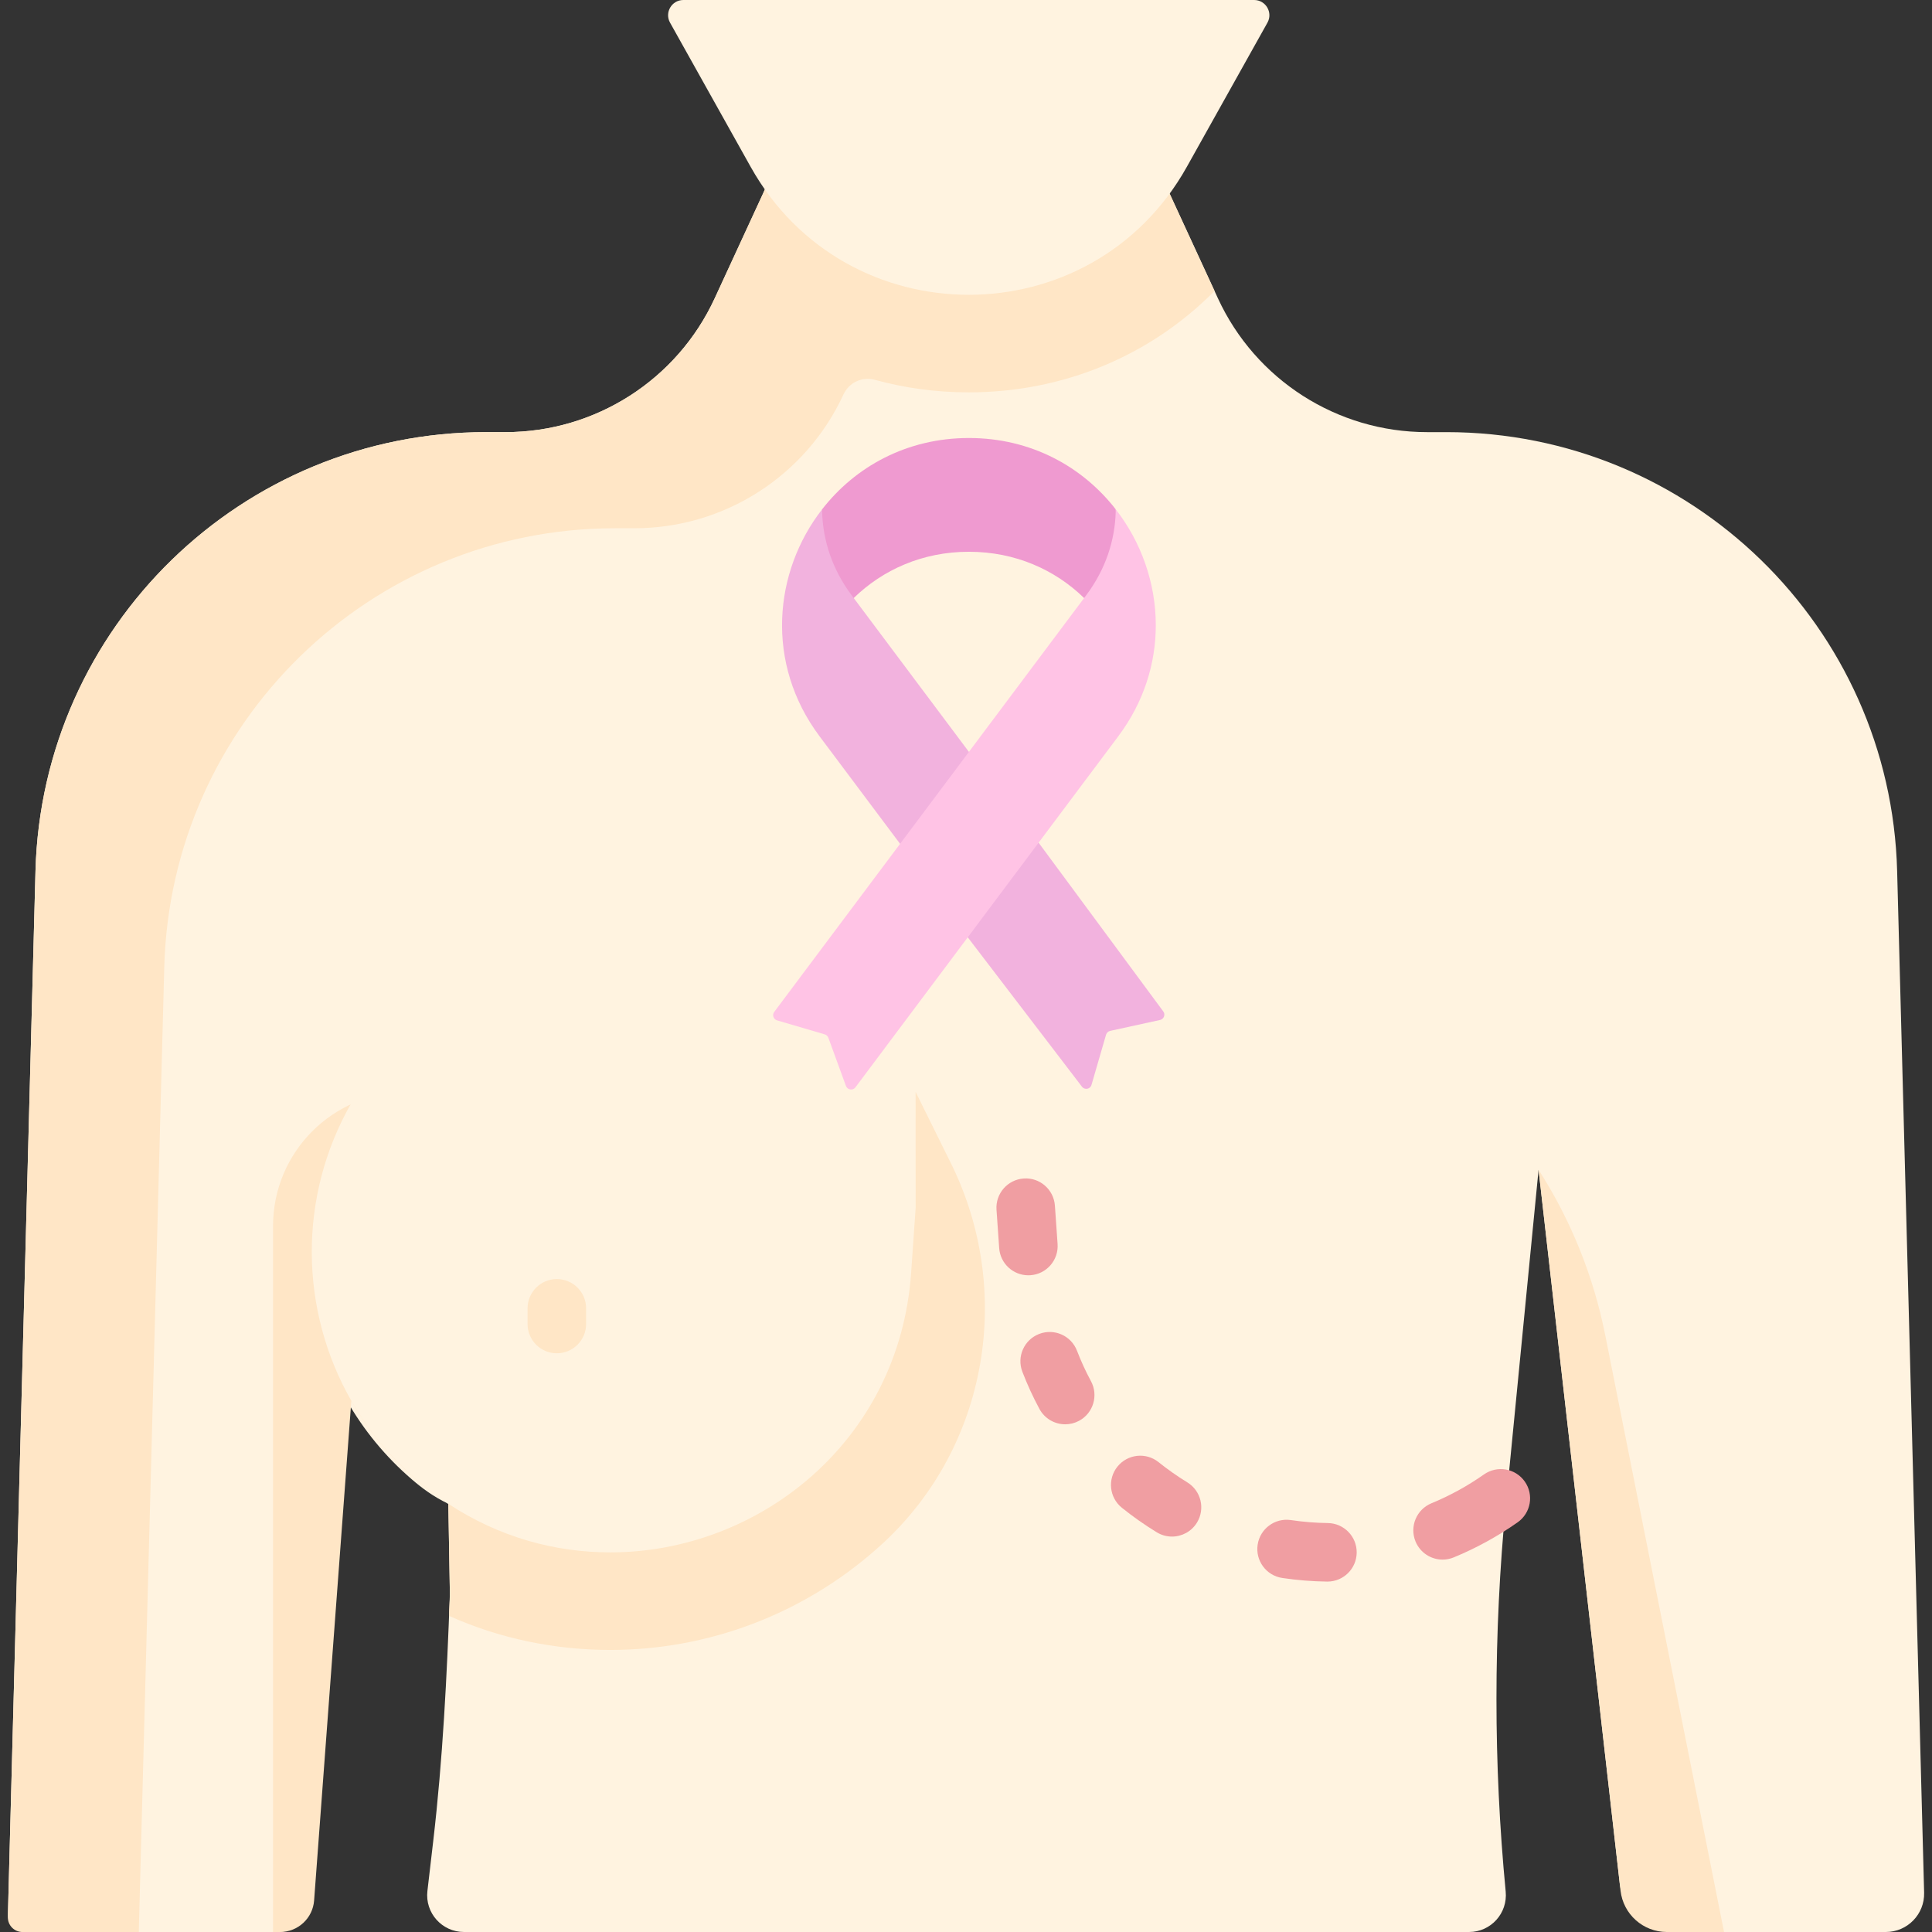 <svg id="Capa_1" enable-background="new 0 0 495.044 495.044" height="512" viewBox="0 0 495.044 495.044" width="512" xmlns="http://www.w3.org/2000/svg"><rect x="0" y="0" width="495.044" height="495.044" fill="#333333" stroke="none"/><g><g><path d="m394.233 299.734-8.35 85.43c-1.63 16.68-2.44 33.42-2.44 50.16 0 16.475.785 32.95 2.366 49.368.534 5.546-3.799 10.352-9.37 10.352h-257.562c-5.636 0-10.011-4.915-9.359-10.513l1.486-12.757c2.46-21.05 3.51-42.24 4.273-63.378l-.4-23.07c-3.933-1.902-6.683-3.972-9.353-6.262-6.81-5.85-12.37-12.68-16.62-20.13l-9.559 128.313c-.328 4.397-3.99 7.797-8.399 7.797h-64.386c-2.547 0-4.592-2.1-4.525-4.646l7.057-267.204c1.65-62.59 52.87-112.47 115.49-112.47h4.98c23.01 0 43.93-13.39 53.57-34.29l12.42-26.92 15.61-35.48h77.97l10.52 35.48 12.42 26.92c9.64 20.9 30.56 34.29 53.57 34.29h4.98c62.62 0 113.84 49.88 115.49 112.47l6.914 261.776c.146 5.52-4.289 10.074-9.811 10.074h-54.179c-7.174 0-13.205-5.384-14.016-12.512z" fill="#fff3e0"/></g><g><path d="m311.208 74.558-11.555-25.045-10.52-35.48h-77.97l-15.61 35.48-12.42 26.92c-9.64 20.9-30.56 34.29-53.57 34.29h-4.98c-62.62 0-113.84 49.88-115.49 112.47l-7.079 268.013c-.056 2.103 1.634 3.838 3.738 3.838h29.808l6.529-247.218c1.65-62.59 52.87-112.47 115.49-112.47h4.98c23.012 0 43.924-13.382 53.564-34.278l.006-.012c1.404-3.043 4.799-4.637 8.03-3.748 7.682 2.113 15.755 3.218 24.065 3.218 24.307-.001 46.59-9.422 62.984-25.978z" fill="#ffe6c6"/><path d="m324.761 5.81-20.657 36.948c-24.434 43.703-87.322 43.703-111.757 0l-20.657-36.948c-1.456-2.602.426-5.81 3.408-5.81h146.255c2.982 0 4.863 3.208 3.408 5.81z" fill="#fff3e0"/><g><g><path d="m369.645 399.626c-2.949 0-5.746-1.75-6.938-4.646-1.577-3.83.249-8.213 4.079-9.79 4.719-1.943 9.25-4.432 13.466-7.395 3.388-2.382 8.066-1.566 10.449 1.823 2.382 3.389 1.565 8.066-1.824 10.448-5.124 3.602-10.635 6.627-16.379 8.992-.934.386-1.902.568-2.853.568z" fill="#f09ea2"/></g><g><path d="m340.134 405.257c-.031 0-.062 0-.094-.001-3.823-.046-7.686-.357-11.48-.925-4.097-.613-6.921-4.431-6.308-8.527s4.428-6.919 8.527-6.309c3.123.468 6.3.724 9.445.763 4.142.05 7.458 3.449 7.408 7.591-.05 4.11-3.398 7.408-7.498 7.408z" fill="#f09ea2"/></g><g><path d="m300.3 393.723c-1.335 0-2.686-.356-3.908-1.104-3.099-1.896-6.101-4.007-8.921-6.273-3.229-2.594-3.744-7.314-1.149-10.544 2.594-3.229 7.314-3.745 10.544-1.149 2.325 1.868 4.8 3.608 7.357 5.174 3.533 2.162 4.644 6.779 2.481 10.312-1.414 2.309-3.879 3.584-6.404 3.584z" fill="#f09ea2"/></g><g><path d="m272.945 364.955c-2.669 0-5.253-1.428-6.608-3.942-1.645-3.053-3.116-6.257-4.373-9.523-1.486-3.866.442-8.205 4.309-9.691 3.866-1.488 8.206.442 9.692 4.309 1.028 2.675 2.231 5.295 3.576 7.789 1.965 3.646.603 8.195-3.043 10.16-1.133.609-2.351.898-3.553.898z" fill="#f09ea2"/></g><g><path d="m263.498 326.775c-3.904 0-7.198-3.023-7.474-6.979l-.685-9.82c-.288-4.132 2.828-7.715 6.96-8.003 4.135-.306 7.716 2.827 8.004 6.96l.685 9.82c.288 4.132-2.828 7.715-6.96 8.003-.178.013-.355.019-.53.019z" fill="#f09ea2"/></g></g><path d="m106.645 379.064c2.67 2.29 5.42 4.36 8.23 6.21l.133 7.69.267 15.38c.032 1.868-.22 3.833-.211 5.7 12.883 5.796 27.087 8.73 41.321 8.73 25.086 0 49.29-9.165 68.152-25.808.624-.55 1.24-1.107 1.848-1.671 26.755-24.799 33.45-64.548 17.268-97.244l-9.028-18.24h-130.337c-18.955 0-34.321 15.366-34.321 34.321v59.97 120.941h1.814c4.57 0 8.367-3.525 8.707-8.082l9.538-128.028c4.249 7.45 9.809 14.281 16.619 20.131z" fill="#ffe6c6"/><path d="m234.555 201.704.07 107.75-1.16 16.67c-3.03 43.39-39.19 71.65-77.08 71.65-14.14 0-28.519-3.888-41.509-12.448-2.81-1.85-5.561-3.972-8.231-6.262-6.81-5.85-12.37-12.68-16.62-20.13-13.21-23.09-13.82-52.12 0-76.3l20.91-36.6c7-12.26 10.69-26.13 10.69-40.25v-4.08z" fill="#fff3e0"/><g><path d="m142.68 346.756c-4.142 0-7.5-3.357-7.5-7.5v-4.017c0-4.143 3.358-7.5 7.5-7.5s7.5 3.357 7.5 7.5v4.017c0 4.143-3.358 7.5-7.5 7.5z" fill="#ffe6c6"/></g></g><path d="m394.233 299.734 2.28 20.052 18.727 164.679c.685 6.027 5.785 10.579 11.851 10.579h14.666l-30.456-153c-2.996-15.046-8.785-29.398-17.068-42.31z" fill="#ffe6c6"/><g><path d="m285.86 130.473c-8.468-10.868-21.641-18.241-37.591-18.241-15.963 0-29.149 7.387-37.611 18.268l-4.951 14.441 5.841 11.833 7.207-3.539c3.71-3.609 8.103-6.576 13.064-8.631 4.961-2.068 10.489-3.224 16.45-3.224 11.915 0 22.1 4.636 29.514 11.854h.007l7.115 1.808 5.347-12.017z" fill="#ef9ad0"/><g><g id="XMLID_00000153687503787539540700000017733055205718768295_"><g><path d="m298.065 259.154-41.277-55.873-22.234 19.338 42.669 55.817c.689.919 2.136.656 2.453-.446l3.731-12.855c.142-.493.547-.872 1.054-.987l12.787-2.798c.986-.216 1.426-1.385.817-2.196z" fill="#f2b2de"/><path d="m248.269 192.658-30.062-40.152c-4.981-6.65-7.346-14.058-7.549-21.336v-.67c-12.415 15.957-14.679 39.436-.649 58.177l20.62 27.534 6.17 9.346 20.721-20.225z" fill="#f2b2de"/><path d="m296.153 160.217c0 9.685-2.987 19.6-9.624 28.46l-67.341 89.935c-.662.885-2.048.683-2.426-.351l-4.508-12.348c-.149-.419-.493-.743-.926-.872l-12.226-3.589c-.926-.277-1.298-1.392-.716-2.169l79.946-106.777c4.981-6.65 7.353-14.058 7.549-21.343l-.02-.689c6.561 8.413 10.292 18.93 10.292 29.743z" fill="#ffc3e5"/></g></g></g></g></g></svg>